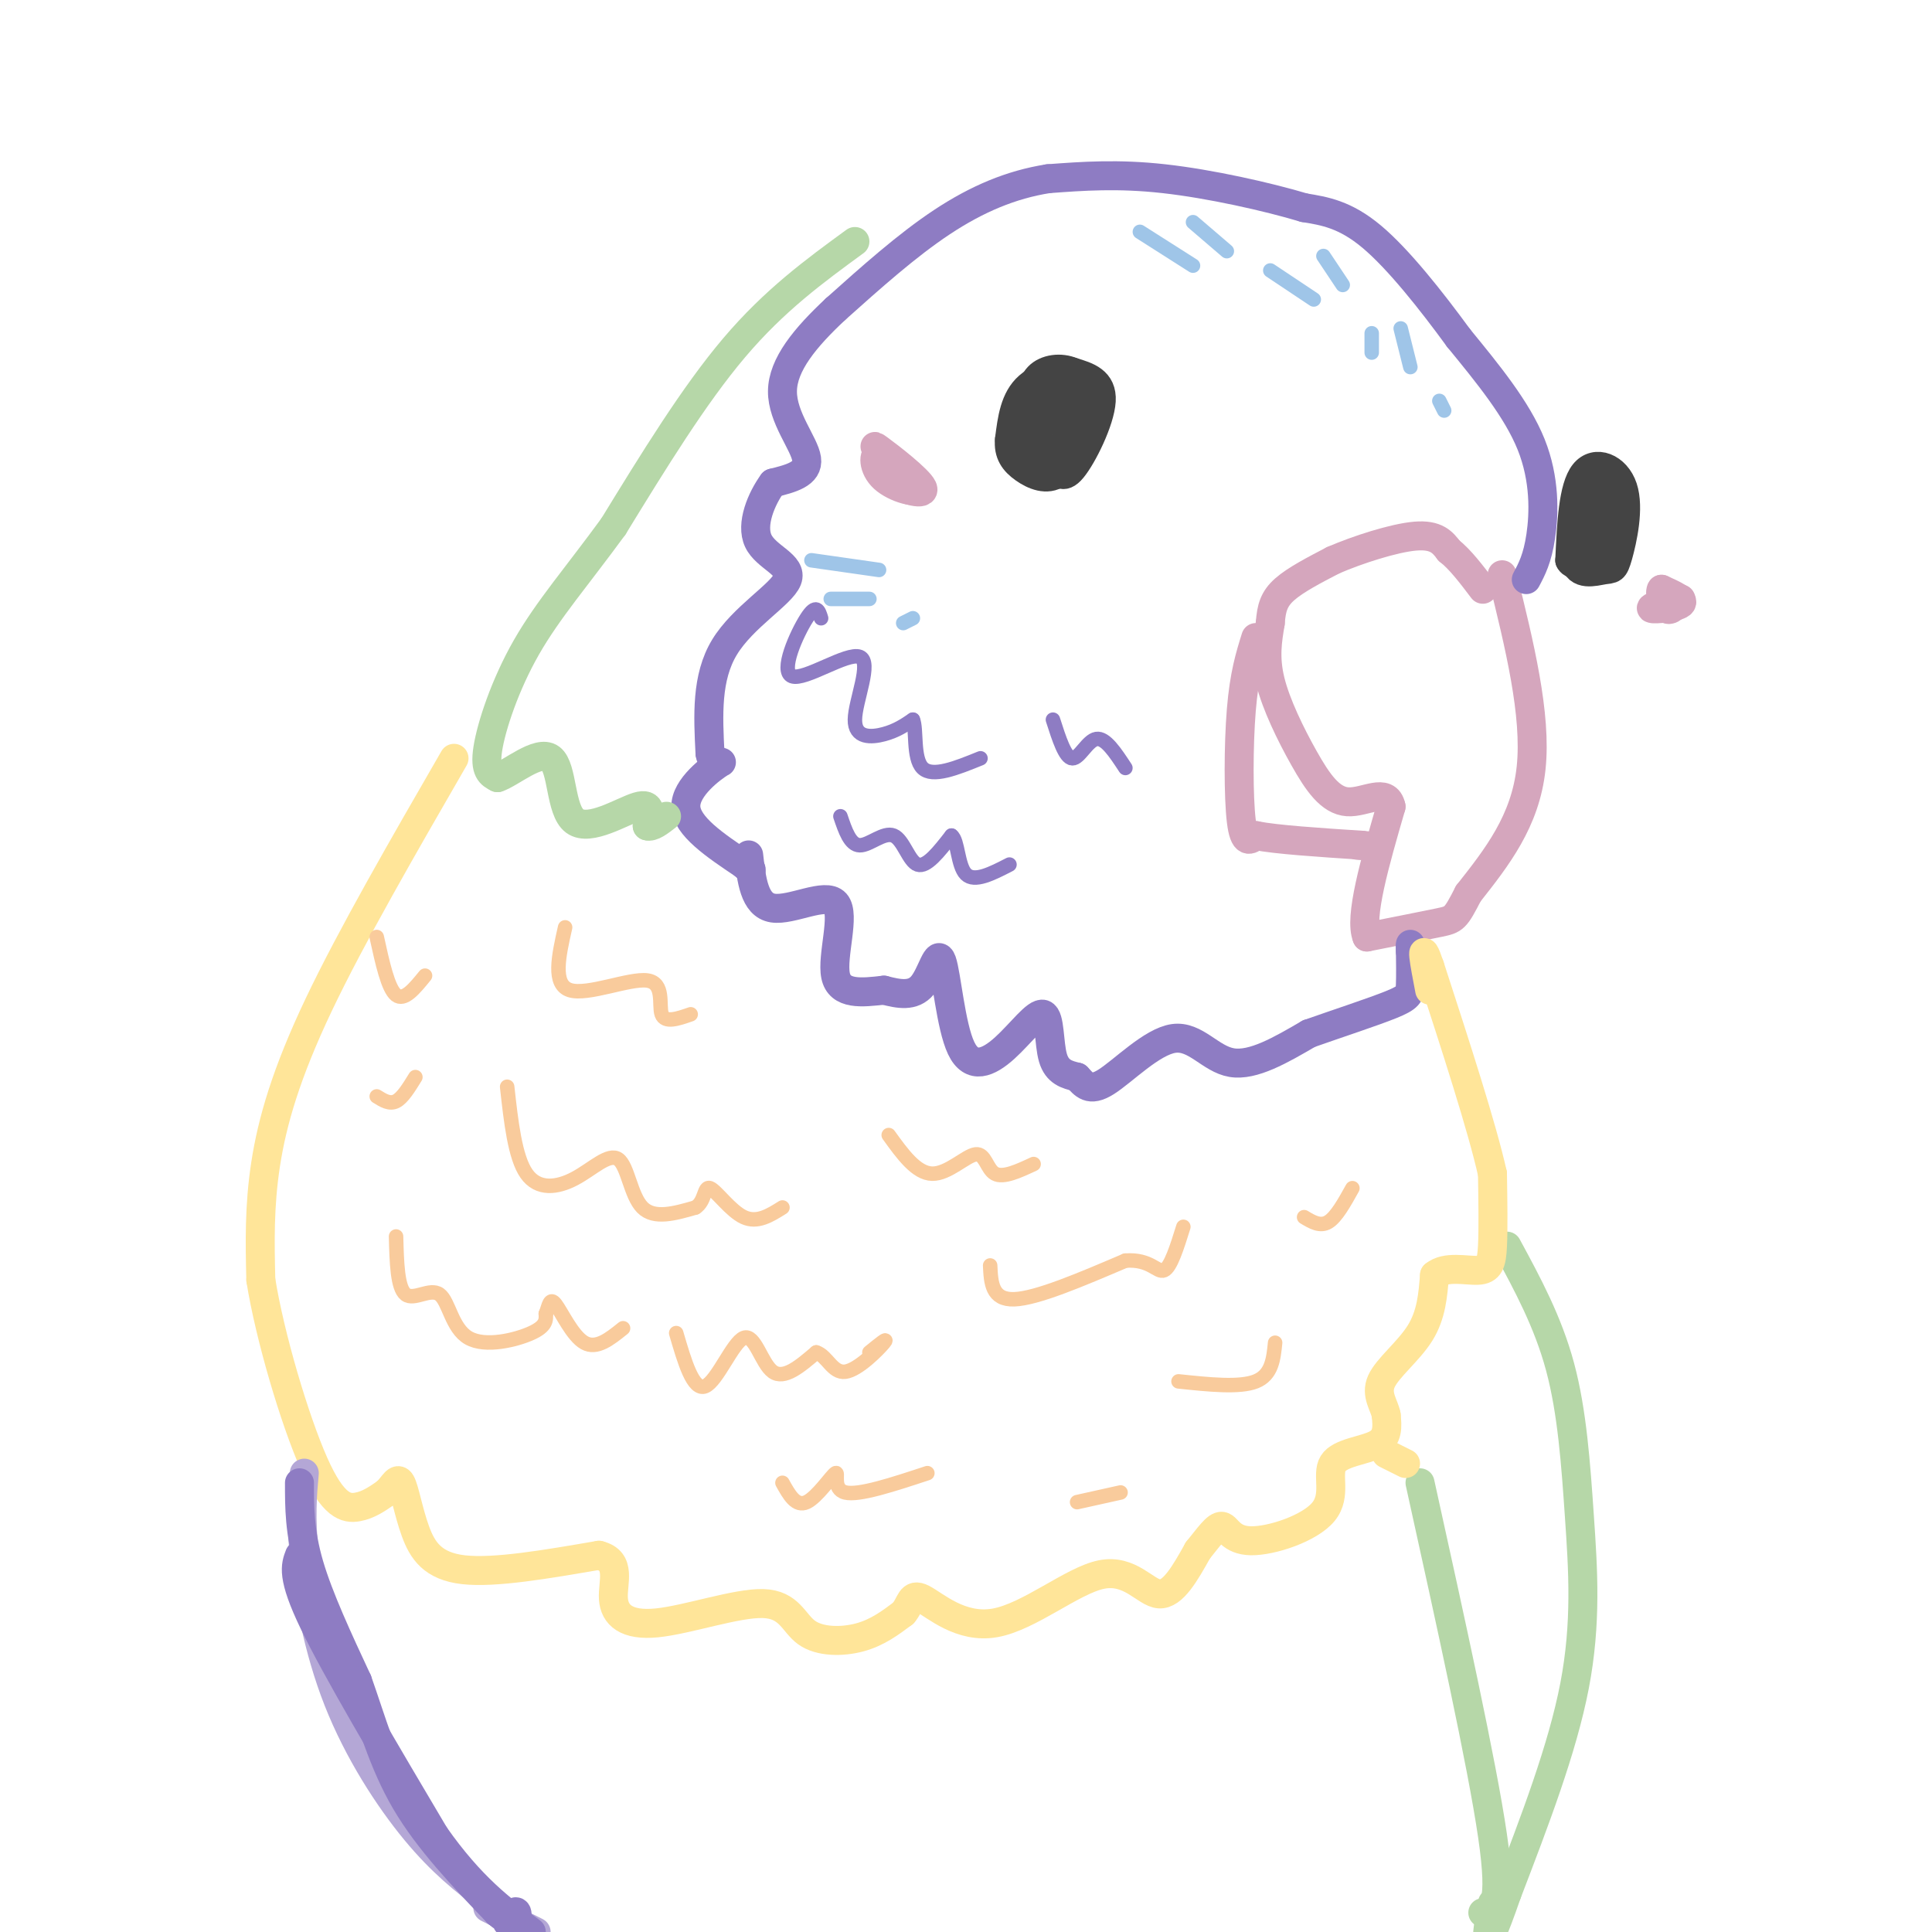 <svg viewBox='0 0 400 400' version='1.1' xmlns='http://www.w3.org/2000/svg' xmlns:xlink='http://www.w3.org/1999/xlink'><g fill='none' stroke='#d5a6bd' stroke-width='6' stroke-linecap='round' stroke-linejoin='round'><path d='M311,119c3.583,14.500 7.167,29.000 6,40c-1.167,11.000 -7.083,18.500 -13,26'/><path d='M304,185c-2.689,5.244 -2.911,5.356 -6,6c-3.089,0.644 -9.044,1.822 -15,3'/><path d='M283,194c-1.667,-4.000 1.667,-15.500 5,-27'/><path d='M288,167c-0.831,-4.075 -5.408,-0.762 -9,-1c-3.592,-0.238 -6.198,-4.026 -9,-9c-2.802,-4.974 -5.801,-11.136 -7,-16c-1.199,-4.864 -0.600,-8.432 0,-12'/><path d='M263,129c0.222,-3.156 0.778,-5.044 3,-7c2.222,-1.956 6.111,-3.978 10,-6'/><path d='M276,116c5.022,-2.178 12.578,-4.622 17,-5c4.422,-0.378 5.711,1.311 7,3'/><path d='M300,114c2.333,1.833 4.667,4.917 7,8'/><path d='M260,132c-1.200,3.844 -2.400,7.689 -3,15c-0.600,7.311 -0.600,18.089 0,23c0.600,4.911 1.800,3.956 3,3'/><path d='M260,173c4.167,0.833 13.083,1.417 22,2'/><path d='M282,175c3.500,0.333 1.250,0.167 -1,0'/></g>
<g fill='none' stroke='#8e7cc3' stroke-width='6' stroke-linecap='round' stroke-linejoin='round'><path d='M316,120c1.156,-2.178 2.311,-4.356 3,-9c0.689,-4.644 0.911,-11.756 -2,-19c-2.911,-7.244 -8.956,-14.622 -15,-22'/><path d='M302,70c-5.711,-7.822 -12.489,-16.378 -18,-21c-5.511,-4.622 -9.756,-5.311 -14,-6'/><path d='M270,43c-7.556,-2.267 -19.444,-4.933 -29,-6c-9.556,-1.067 -16.778,-0.533 -24,0'/><path d='M217,37c-7.644,1.200 -14.756,4.200 -22,9c-7.244,4.800 -14.622,11.400 -22,18'/><path d='M173,64c-6.274,5.857 -10.958,11.500 -11,17c-0.042,5.500 4.560,10.857 5,14c0.440,3.143 -3.280,4.071 -7,5'/><path d='M160,100c-2.324,3.159 -4.633,8.558 -3,12c1.633,3.442 7.209,4.927 6,8c-1.209,3.073 -9.203,7.735 -13,14c-3.797,6.265 -3.399,14.132 -3,22'/><path d='M147,156c0.548,3.464 3.417,1.125 2,2c-1.417,0.875 -7.119,4.964 -7,9c0.119,4.036 6.060,8.018 12,12'/><path d='M154,179c2.167,2.000 1.583,1.000 1,0'/><path d='M155,177c0.583,5.190 1.167,10.381 5,11c3.833,0.619 10.917,-3.333 13,-1c2.083,2.333 -0.833,10.952 0,15c0.833,4.048 5.417,3.524 10,3'/><path d='M183,205c3.151,0.823 6.029,1.381 8,-1c1.971,-2.381 3.036,-7.700 4,-5c0.964,2.700 1.827,13.420 4,18c2.173,4.580 5.655,3.022 9,0c3.345,-3.022 6.555,-7.506 8,-7c1.445,0.506 1.127,6.002 2,9c0.873,2.998 2.936,3.499 5,4'/><path d='M223,223c1.424,1.490 2.485,3.214 6,1c3.515,-2.214 9.485,-8.365 14,-9c4.515,-0.635 7.576,4.247 12,5c4.424,0.753 10.212,-2.624 16,-6'/><path d='M271,214c6.083,-2.143 13.292,-4.500 17,-6c3.708,-1.500 3.917,-2.143 4,-4c0.083,-1.857 0.042,-4.929 0,-8'/><path d='M292,196c0.000,-1.167 0.000,-0.083 0,1'/></g>
<g fill='none' stroke='#b6d7a8' stroke-width='6' stroke-linecap='round' stroke-linejoin='round'><path d='M177,50c-8.333,6.083 -16.667,12.167 -25,22c-8.333,9.833 -16.667,23.417 -25,37'/><path d='M127,109c-7.440,10.202 -13.542,17.208 -18,25c-4.458,7.792 -7.274,16.369 -8,21c-0.726,4.631 0.637,5.315 2,6'/><path d='M103,161c2.699,-0.826 8.445,-5.892 11,-4c2.555,1.892 1.919,10.740 5,13c3.081,2.260 9.880,-2.069 13,-3c3.120,-0.931 2.560,1.534 2,4'/><path d='M134,171c1.000,0.333 2.500,-0.833 4,-2'/><path d='M312,258c4.250,7.845 8.500,15.690 11,25c2.500,9.310 3.250,20.083 4,31c0.750,10.917 1.500,21.976 -1,35c-2.500,13.024 -8.250,28.012 -14,43'/><path d='M312,392c-3.111,9.000 -3.889,10.000 -4,9c-0.111,-1.000 0.444,-4.000 1,-7'/><path d='M294,307c6.417,29.083 12.833,58.167 15,73c2.167,14.833 0.083,15.417 -2,16'/></g>
<g fill='none' stroke='#ffe599' stroke-width='6' stroke-linecap='round' stroke-linejoin='round'><path d='M94,157c-10.622,18.400 -21.244,36.800 -28,51c-6.756,14.200 -9.644,24.200 -11,33c-1.356,8.800 -1.178,16.400 -1,24'/><path d='M54,265c1.869,11.738 7.042,29.083 11,38c3.958,8.917 6.702,9.405 9,9c2.298,-0.405 4.149,-1.702 6,-3'/><path d='M80,309c1.496,-1.386 2.236,-3.351 3,-2c0.764,1.351 1.552,6.018 3,10c1.448,3.982 3.557,7.281 10,8c6.443,0.719 17.222,-1.140 28,-3'/><path d='M124,322c4.794,1.182 2.779,5.637 3,9c0.221,3.363 2.678,5.633 9,5c6.322,-0.633 16.509,-4.170 22,-4c5.491,0.170 6.286,4.046 9,6c2.714,1.954 7.347,1.987 11,1c3.653,-0.987 6.327,-2.993 9,-5'/><path d='M187,334c1.701,-1.944 1.453,-4.303 4,-3c2.547,1.303 7.889,6.267 15,5c7.111,-1.267 15.991,-8.764 22,-10c6.009,-1.236 9.145,3.790 12,4c2.855,0.210 5.427,-4.395 8,-9'/><path d='M248,321c2.251,-2.764 3.879,-5.174 5,-5c1.121,0.174 1.737,2.933 6,3c4.263,0.067 12.174,-2.559 15,-6c2.826,-3.441 0.569,-7.696 2,-10c1.431,-2.304 6.552,-2.658 9,-4c2.448,-1.342 2.224,-3.671 2,-6'/><path d='M287,293c-0.357,-2.060 -2.250,-4.208 -1,-7c1.250,-2.792 5.643,-6.226 8,-10c2.357,-3.774 2.679,-7.887 3,-12'/><path d='M297,264c2.321,-1.964 6.625,-0.875 9,-1c2.375,-0.125 2.821,-1.464 3,-5c0.179,-3.536 0.089,-9.268 0,-15'/><path d='M309,243c-2.167,-9.667 -7.583,-26.333 -13,-43'/><path d='M296,200c-2.167,-6.333 -1.083,-0.667 0,5'/><path d='M287,301c0.000,0.000 4.000,2.000 4,2'/></g>
<g fill='none' stroke='#b4a7d6' stroke-width='6' stroke-linecap='round' stroke-linejoin='round'><path d='M63,305c-0.405,4.512 -0.810,9.024 0,17c0.810,7.976 2.833,19.417 7,30c4.167,10.583 10.476,20.310 16,27c5.524,6.690 10.262,10.345 15,14'/><path d='M101,393c2.333,2.167 0.667,0.583 -1,-1'/><path d='M101,395c0.000,0.000 10.000,5.000 10,5'/></g>
<g fill='none' stroke='#444444' stroke-width='6' stroke-linecap='round' stroke-linejoin='round'><path d='M221,78c-2.854,0.252 -5.709,0.503 -7,4c-1.291,3.497 -1.020,10.238 0,13c1.020,2.762 2.789,1.544 4,2c1.211,0.456 1.865,2.584 4,0c2.135,-2.584 5.753,-9.881 6,-14c0.247,-4.119 -2.876,-5.059 -6,-6'/><path d='M222,77c-2.409,-1.040 -5.432,-0.640 -7,1c-1.568,1.640 -1.682,4.519 -2,7c-0.318,2.481 -0.839,4.562 0,6c0.839,1.438 3.039,2.231 5,2c1.961,-0.231 3.682,-1.485 5,-4c1.318,-2.515 2.234,-6.290 1,-8c-1.234,-1.710 -4.617,-1.355 -8,-1'/><path d='M216,80c-2.324,2.003 -4.135,7.510 -4,11c0.135,3.490 2.216,4.963 4,6c1.784,1.037 3.272,1.639 5,-2c1.728,-3.639 3.696,-11.518 2,-15c-1.696,-3.482 -7.056,-2.566 -10,0c-2.944,2.566 -3.472,6.783 -4,11'/><path d='M209,91c-0.289,2.879 0.990,4.576 3,6c2.010,1.424 4.751,2.573 7,1c2.249,-1.573 4.007,-5.869 4,-9c-0.007,-3.131 -1.778,-5.099 -3,-6c-1.222,-0.901 -1.895,-0.736 -3,1c-1.105,1.736 -2.644,5.044 -2,7c0.644,1.956 3.470,2.559 5,2c1.530,-0.559 1.765,-2.279 2,-4'/><path d='M222,89c0.400,-1.378 0.400,-2.822 0,-3c-0.400,-0.178 -1.200,0.911 -2,2'/><path d='M330,97c-2.303,7.812 -4.606,15.625 -4,19c0.606,3.375 4.121,2.313 6,2c1.879,-0.313 2.122,0.122 3,-3c0.878,-3.122 2.390,-9.802 1,-14c-1.390,-4.198 -5.683,-5.914 -8,-3c-2.317,2.914 -2.659,10.457 -3,18'/><path d='M325,116c1.016,2.226 5.055,-1.207 7,-6c1.945,-4.793 1.795,-10.944 0,-9c-1.795,1.944 -5.234,11.985 -5,15c0.234,3.015 4.140,-0.996 6,-5c1.860,-4.004 1.674,-8.001 1,-9c-0.674,-0.999 -1.837,1.001 -3,3'/><path d='M331,105c-0.333,0.667 0.333,0.833 1,1'/></g>
<g fill='none' stroke='#d5a6bd' stroke-width='6' stroke-linecap='round' stroke-linejoin='round'><path d='M188,101c-2.378,-3.408 -4.756,-6.817 -6,-7c-1.244,-0.183 -1.354,2.858 1,5c2.354,2.142 7.172,3.384 7,2c-0.172,-1.384 -5.335,-5.396 -7,-6c-1.665,-0.604 0.167,2.198 2,5'/><path d='M185,100c2.226,1.500 6.792,2.750 6,1c-0.792,-1.750 -6.940,-6.500 -9,-8c-2.060,-1.500 -0.030,0.250 2,2'/><path d='M347,124c-2.867,0.889 -5.733,1.778 -5,2c0.733,0.222 5.067,-0.222 6,-1c0.933,-0.778 -1.533,-1.889 -4,-3'/><path d='M344,122c-0.533,0.511 0.133,3.289 1,4c0.867,0.711 1.933,-0.644 3,-2'/></g>
<g fill='none' stroke='#8e7cc3' stroke-width='3' stroke-linecap='round' stroke-linejoin='round'><path d='M170,128c-0.485,-1.578 -0.970,-3.156 -3,0c-2.030,3.156 -5.605,11.047 -3,12c2.605,0.953 11.389,-5.033 14,-4c2.611,1.033 -0.951,9.086 -1,13c-0.049,3.914 3.415,3.690 6,3c2.585,-0.690 4.293,-1.845 6,-3'/><path d='M189,149c0.844,1.844 -0.044,7.956 2,10c2.044,2.044 7.022,0.022 12,-2'/><path d='M174,169c1.006,2.976 2.012,5.952 4,6c1.988,0.048 4.958,-2.833 7,-2c2.042,0.833 3.155,5.381 5,6c1.845,0.619 4.423,-2.690 7,-6'/><path d='M197,173c1.356,0.933 1.244,6.267 3,8c1.756,1.733 5.378,-0.133 9,-2'/><path d='M218,149c1.267,3.956 2.533,7.911 4,8c1.467,0.089 3.133,-3.689 5,-4c1.867,-0.311 3.933,2.844 6,6'/></g>
<g fill='none' stroke='#9fc5e8' stroke-width='3' stroke-linecap='round' stroke-linejoin='round'><path d='M263,56c0.000,0.000 9.000,6.000 9,6'/><path d='M274,53c0.000,0.000 4.000,6.000 4,6'/><path d='M284,69c0.000,0.000 0.000,4.000 0,4'/><path d='M290,68c0.000,0.000 2.000,8.000 2,8'/><path d='M298,83c0.000,0.000 1.000,2.000 1,2'/><path d='M168,116c0.000,0.000 14.000,2.000 14,2'/><path d='M172,124c0.000,0.000 8.000,0.000 8,0'/><path d='M187,129c0.000,0.000 2.000,-1.000 2,-1'/><path d='M236,48c0.000,0.000 11.000,7.000 11,7'/><path d='M247,46c0.000,0.000 7.000,6.000 7,6'/></g>
<g fill='none' stroke='#f9cb9c' stroke-width='3' stroke-linecap='round' stroke-linejoin='round'><path d='M105,225c0.809,7.293 1.617,14.587 4,18c2.383,3.413 6.340,2.946 10,1c3.660,-1.946 7.024,-5.370 9,-4c1.976,1.370 2.565,7.534 5,10c2.435,2.466 6.718,1.233 11,0'/><path d='M144,250c2.060,-1.286 1.708,-4.500 3,-4c1.292,0.500 4.226,4.714 7,6c2.774,1.286 5.387,-0.357 8,-2'/><path d='M140,276c1.756,6.012 3.512,12.024 6,11c2.488,-1.024 5.708,-9.083 8,-10c2.292,-0.917 3.655,5.310 6,7c2.345,1.690 5.673,-1.155 9,-4'/><path d='M169,280c2.238,0.667 3.333,4.333 6,4c2.667,-0.333 6.905,-4.667 8,-6c1.095,-1.333 -0.952,0.333 -3,2'/><path d='M82,256c0.136,5.346 0.271,10.692 2,12c1.729,1.308 5.051,-1.423 7,0c1.949,1.423 2.525,6.998 6,9c3.475,2.002 9.850,0.429 13,-1c3.150,-1.429 3.075,-2.715 3,-4'/><path d='M113,272c0.655,-1.583 0.792,-3.542 2,-2c1.208,1.542 3.488,6.583 6,8c2.512,1.417 5.256,-0.792 8,-3'/><path d='M117,192c-1.333,5.929 -2.667,11.857 1,13c3.667,1.143 12.333,-2.500 16,-2c3.667,0.500 2.333,5.143 3,7c0.667,1.857 3.333,0.929 6,0'/><path d='M78,194c1.167,5.333 2.333,10.667 4,12c1.667,1.333 3.833,-1.333 6,-4'/><path d='M78,227c1.333,0.833 2.667,1.667 4,1c1.333,-0.667 2.667,-2.833 4,-5'/><path d='M162,307c1.393,2.512 2.786,5.024 5,4c2.214,-1.024 5.250,-5.583 6,-6c0.750,-0.417 -0.786,3.310 2,4c2.786,0.690 9.893,-1.655 17,-4'/><path d='M205,262c0.167,3.583 0.333,7.167 5,7c4.667,-0.167 13.833,-4.083 23,-8'/><path d='M233,261c5.178,-0.400 6.622,2.600 8,2c1.378,-0.600 2.689,-4.800 4,-9'/><path d='M244,286c6.333,0.667 12.667,1.333 16,0c3.333,-1.333 3.667,-4.667 4,-8'/><path d='M184,235c2.857,3.964 5.714,7.929 9,8c3.286,0.071 7.000,-3.750 9,-4c2.000,-0.250 2.286,3.071 4,4c1.714,0.929 4.857,-0.536 8,-2'/><path d='M223,311c0.000,0.000 9.000,-2.000 9,-2'/><path d='M270,252c1.667,1.000 3.333,2.000 5,1c1.667,-1.000 3.333,-4.000 5,-7'/></g>
<g fill='none' stroke='#8e7cc3' stroke-width='6' stroke-linecap='round' stroke-linejoin='round'><path d='M62,307c0.000,5.083 0.000,10.167 2,17c2.000,6.833 6.000,15.417 10,24'/><path d='M74,348c2.933,8.267 5.267,16.933 10,25c4.733,8.067 11.867,15.533 19,23'/><path d='M103,396c3.933,3.489 4.267,0.711 4,0c-0.267,-0.711 -1.133,0.644 -2,2'/><path d='M62,322c-0.833,2.167 -1.667,4.333 3,14c4.667,9.667 14.833,26.833 25,44'/><path d='M90,380c7.500,10.667 13.750,15.333 20,20'/></g>
</svg>